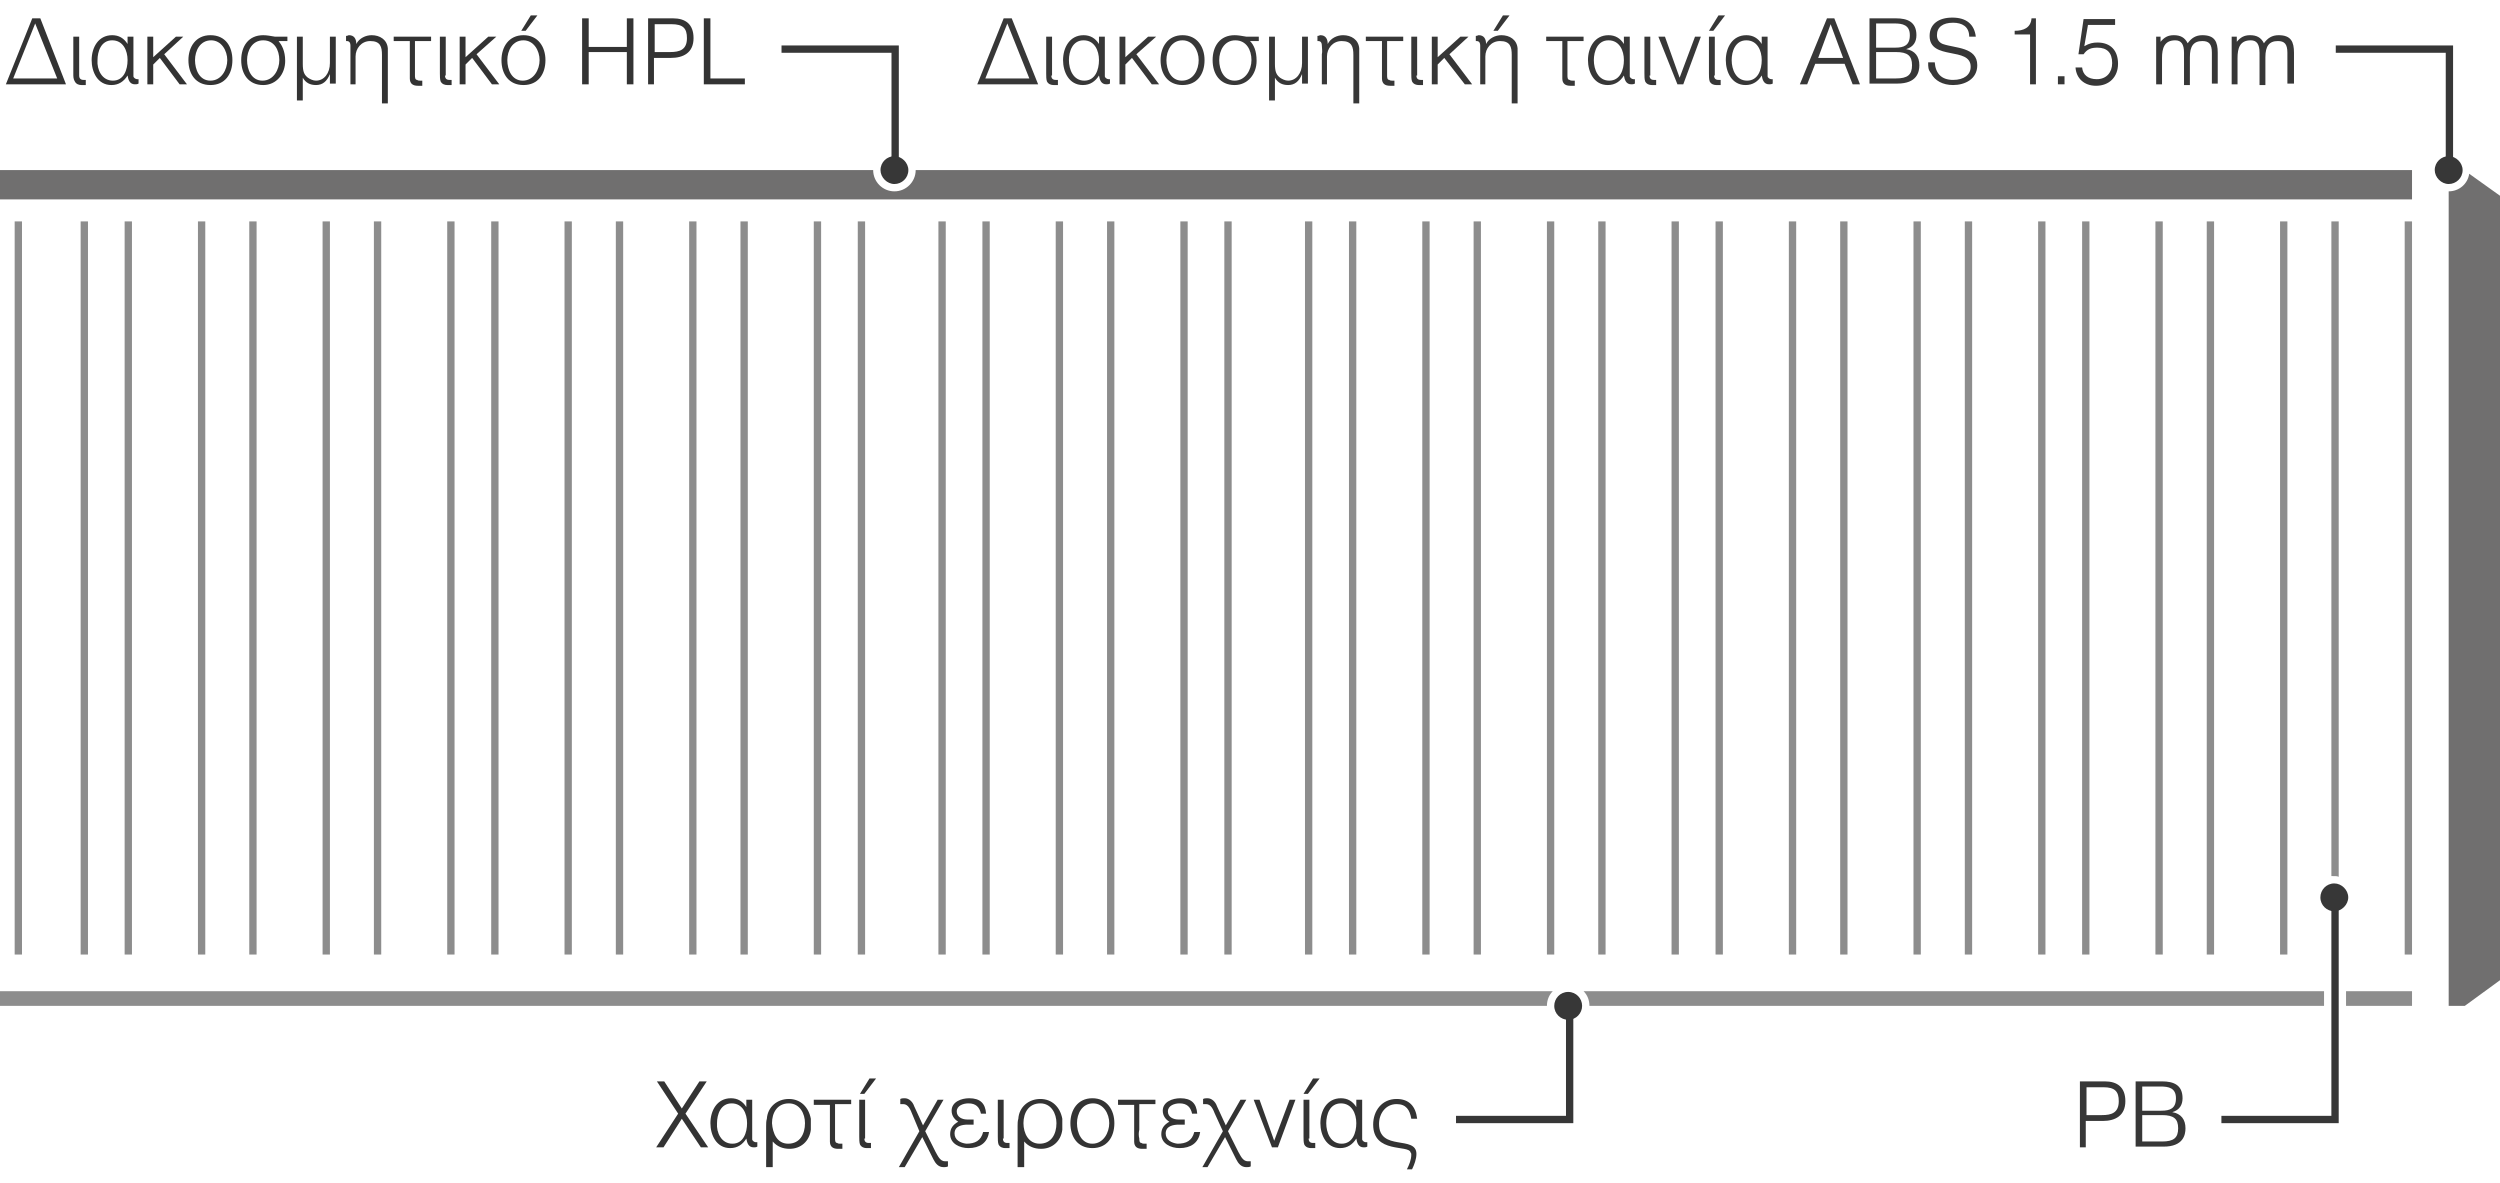 <?xml version="1.0" encoding="utf-8"?>
<!-- Generator: Adobe Illustrator 24.0.3, SVG Export Plug-In . SVG Version: 6.00 Build 0)  -->
<svg version="1.1" xmlns="http://www.w3.org/2000/svg" xmlns:xlink="http://www.w3.org/1999/xlink" x="0px" y="0px"
	 viewBox="0 0 341 161.4" style="enable-background:new 0 0 341 161.4;" xml:space="preserve">
<style type="text/css">
	.st0{fill:#333333;}
	.st1{fill:#373737;}
	.st2{fill:#8D8D8D;}
	.st3{fill:none;stroke:#373737;}
	.st4{fill:#706F6F;}
</style>
<g id="Layer_1">
	<g>
		<path class="st0" d="M89.6,147.5h1l2.4,3.7l2.4-3.7h1l-2.9,4.4l3.1,4.6h-1l-2.6-3.9l-2.5,3.9h-1l3-4.6L89.6,147.5z"/>
		<path class="st0" d="M102.6,150v4.5c0,0.3,0,0.6,0,0.9c0,0.2,0.3,0.4,0.5,0.4h0.2v0.6c-0.2,0.1-0.3,0.1-0.5,0.1
			c-0.7,0-0.9-0.6-1-1.2c-0.5,0.8-1.2,1.3-2.2,1.3c-1.9,0-2.7-1.8-2.7-3.4c0-1.7,0.9-3.4,2.8-3.4c0.9,0,1.6,0.4,2.1,1.2v-1H102.6z
			 M99.9,156c1.5,0,2-1.5,2-2.8c0-1.3-0.6-2.7-2.1-2.7c-1.5,0-2,1.5-2,2.7C97.7,154.5,98.4,156,99.9,156z"/>
		<path class="st0" d="M104.5,159.1v-5.5c0-0.3,0-0.7,0.1-1c0.1-1.6,1.4-2.7,3-2.7c1.6,0,2.7,1.1,3,2.7c0,0.3,0,0.3,0,0.7
			c0,0.4,0,0.9,0,0.8c-0.2,1.6-1.4,2.6-2.9,2.6c-0.9,0-1.7-0.3-2.3-1v3.5H104.5z M107.5,156c1.6,0,2.3-1.3,2.3-2.8
			c0-1.3-0.7-2.7-2.2-2.7c-1.6,0-2.3,1.3-2.3,2.7C105.4,154.6,106,156,107.5,156z"/>
		<path class="st0" d="M113.9,155.3c0,0.2,0,0.6,0.3,0.6c0.1,0.1,0.3,0.1,0.4,0.1c0.1,0,0.2,0,0.3,0v0.7c-0.2,0-0.4,0-0.6,0
			c-0.7,0-1.1-0.3-1.1-1c0-0.3,0-0.6,0-0.9v-4.1h-2.2V150h5.1v0.6h-2.2v3.5C113.9,154.5,113.9,154.9,113.9,155.3z"/>
		<path class="st0" d="M117.9,155.3c0,0.4,0.2,0.6,0.6,0.6c0.1,0,0.2,0,0.3,0v0.7c-0.2,0-0.4,0-0.6,0c-0.3,0-0.7-0.1-0.9-0.5
			c-0.1-0.3-0.1-0.7-0.1-1.1V150h0.8V155.3z M118.6,147.1h0.9l-1.6,2.1h-0.6L118.6,147.1z"/>
		<path class="st0" d="M124.4,151.9c-0.2-0.5-0.5-1.3-1.2-1.3c-0.2,0-0.3,0-0.4,0v-0.7c0.2-0.1,0.4-0.1,0.6-0.1
			c0.6,0,1.1,0.5,1.3,1.1l1.2,2.6l2-3.5h0.8l-2.5,4.3l1.4,2.8c0.3,0.5,0.6,1.3,1.3,1.3c0.1,0,0.3,0,0.4,0v0.7
			c-0.2,0.1-0.4,0.1-0.6,0.1c-0.7,0-1.1-0.5-1.4-1.1l-1.5-3l-2.4,4.1h-0.8l2.8-4.9L124.4,151.9z"/>
		<path class="st0" d="M132.1,150.5c-0.7,0-1.6,0.3-1.6,1.1c0,0.8,0.8,1.1,1.4,1.1h0.9v0.7h-0.8c-0.8,0-1.8,0.2-1.8,1.2
			c0,0.9,0.8,1.3,1.6,1.4c1.2,0,2-0.4,2.3-1.6h0.8c-0.2,1.5-1.3,2.2-2.8,2.2c-1.2,0-2.5-0.6-2.5-1.9c0-0.8,0.4-1.3,1.1-1.7
			c-0.5-0.3-0.9-0.8-0.9-1.5c0-1.2,1.3-1.7,2.4-1.7c1.5,0,2.2,0.7,2.3,2.1h-0.7C133.6,151,133.1,150.5,132.1,150.5z"/>
		<path class="st0" d="M136.8,155.3c0,0.4,0.2,0.6,0.6,0.6c0.1,0,0.2,0,0.3,0v0.7c-0.2,0-0.4,0-0.6,0c-0.3,0-0.7-0.1-0.9-0.5
			c-0.1-0.3-0.1-0.7-0.1-1.1V150h0.8V155.3z"/>
		<path class="st0" d="M138.8,159.1v-5.5c0-0.3,0-0.7,0.1-1c0.1-1.6,1.4-2.7,3-2.7c1.6,0,2.7,1.1,3,2.7c0,0.3,0,0.3,0,0.7
			c0,0.4,0,0.9,0,0.8c-0.2,1.6-1.4,2.6-2.9,2.6c-0.9,0-1.7-0.3-2.3-1v3.5H138.8z M141.8,156c1.6,0,2.3-1.3,2.3-2.8
			c0-1.3-0.7-2.7-2.2-2.7c-1.6,0-2.3,1.3-2.3,2.7C139.6,154.6,140.3,156,141.8,156z"/>
		<path class="st0" d="M152,153.2c0,1.9-1,3.4-3,3.4c-2,0-3-1.5-3-3.4c0-1.8,1-3.4,3-3.4C151,149.8,152,151.4,152,153.2z
			 M151.3,153.2c0-1.3-0.8-2.7-2.2-2.7c-1.5,0-2.2,1.4-2.2,2.7c0,1.3,0.6,2.8,2.1,2.8C150.5,156,151.3,154.5,151.3,153.2z"/>
		<path class="st0" d="M155.4,155.3c0,0.2,0,0.6,0.3,0.6c0.1,0.1,0.3,0.1,0.4,0.1c0.1,0,0.2,0,0.3,0v0.7c-0.2,0-0.4,0-0.6,0
			c-0.7,0-1.1-0.3-1.1-1c0-0.3,0-0.6,0-0.9v-4.1h-2.2V150h5.1v0.6h-2.2v3.5C155.3,154.5,155.3,154.9,155.4,155.3z"/>
		<path class="st0" d="M160.9,150.5c-0.7,0-1.6,0.3-1.6,1.1c0,0.8,0.8,1.1,1.4,1.1h0.9v0.7h-0.8c-0.8,0-1.8,0.2-1.8,1.2
			c0,0.9,0.8,1.3,1.6,1.4c1.2,0,2-0.4,2.3-1.6h0.8c-0.2,1.5-1.3,2.2-2.8,2.2c-1.2,0-2.5-0.6-2.5-1.9c0-0.8,0.4-1.3,1.1-1.7
			c-0.5-0.3-0.9-0.8-0.9-1.5c0-1.2,1.3-1.7,2.4-1.7c1.5,0,2.2,0.7,2.3,2.1h-0.7C162.4,151,161.9,150.5,160.9,150.5z"/>
		<path class="st0" d="M165.7,151.9c-0.2-0.5-0.5-1.3-1.2-1.3c-0.2,0-0.3,0-0.4,0v-0.7c0.2-0.1,0.4-0.1,0.6-0.1
			c0.6,0,1.1,0.5,1.3,1.1l1.2,2.6l2-3.5h0.8l-2.5,4.3l1.4,2.8c0.3,0.5,0.6,1.3,1.3,1.3c0.1,0,0.3,0,0.4,0v0.7
			c-0.2,0.1-0.4,0.1-0.6,0.1c-0.7,0-1.1-0.5-1.4-1.1l-1.5-3l-2.4,4.1H164l2.8-4.9L165.7,151.9z"/>
		<path class="st0" d="M171.8,150l2,5.6l2.1-5.6h0.8l-2.4,6.5h-0.8L171,150H171.8z"/>
		<path class="st0" d="M178.5,155.3c0,0.4,0.2,0.6,0.6,0.6c0.1,0,0.2,0,0.3,0v0.7c-0.2,0-0.4,0-0.6,0c-0.3,0-0.7-0.1-0.9-0.5
			c-0.1-0.3-0.1-0.7-0.1-1.1V150h0.8V155.3z M179.1,147.1h0.9l-1.6,2.1h-0.6L179.1,147.1z"/>
		<path class="st0" d="M185.8,150v4.5c0,0.3,0,0.6,0,0.9c0,0.2,0.3,0.4,0.5,0.4h0.2v0.6c-0.2,0.1-0.3,0.1-0.5,0.1
			c-0.7,0-0.9-0.6-1-1.2c-0.5,0.8-1.2,1.3-2.2,1.3c-1.9,0-2.7-1.8-2.7-3.4c0-1.7,0.9-3.4,2.8-3.4c0.9,0,1.6,0.4,2.1,1.2v-1H185.8z
			 M183,156c1.5,0,2-1.5,2-2.8c0-1.3-0.6-2.7-2.1-2.7c-1.5,0-2,1.5-2,2.7C180.9,154.5,181.5,156,183,156z"/>
		<path class="st0" d="M190.5,150.6c-1.5,0-2.4,1.3-2.4,2.7c0,3.8,5.1,1.5,5.1,4.1c0,0.7-0.3,1.5-0.6,2.1h-0.7
			c0.3-0.6,0.6-1.3,0.6-2c0-0.1,0-0.2-0.1-0.3c-0.2-1.1-5.1,0.2-5.1-3.8c0-1.9,1.2-3.5,3.2-3.5c1.7,0,2.6,1,2.8,2.7h-0.8
			C192.3,151.4,191.8,150.6,190.5,150.6z"/>
	</g>
	<g>
		<path class="st0" d="M9,11.5H0.8l3.6-9h1.1L9,11.5z M7.8,10.7l-3-7.5l-3,7.5H7.8z"/>
		<path class="st0" d="M10.8,10.3c0,0.4,0.2,0.6,0.6,0.6c0.1,0,0.2,0,0.3,0v0.7c-0.2,0-0.4,0-0.6,0c-0.3,0-0.7-0.1-0.9-0.5
			C10,10.8,10,10.4,10,10.1V5h0.8V10.3z"/>
		<path class="st0" d="M18.2,5v4.5c0,0.3,0,0.6,0,0.9c0,0.2,0.3,0.4,0.5,0.4h0.2v0.6c-0.2,0.1-0.3,0.1-0.5,0.1c-0.7,0-0.9-0.6-1-1.2
			c-0.5,0.8-1.2,1.3-2.2,1.3c-1.9,0-2.7-1.8-2.7-3.4c0-1.7,0.9-3.4,2.8-3.4c0.9,0,1.6,0.4,2.1,1.2V5H18.2z M15.4,11
			c1.5,0,2-1.5,2-2.8c0-1.3-0.6-2.7-2.1-2.7c-1.5,0-2,1.5-2,2.7C13.2,9.5,13.9,11,15.4,11z"/>
		<path class="st0" d="M20.9,7.8L24,5H25l-2.6,2.4l3.1,4.1h-1l-2.7-3.6l-0.9,0.9v2.7h-0.8V5h0.8V7.8z"/>
		<path class="st0" d="M31.7,8.2c0,1.9-1,3.4-3,3.4c-2,0-3-1.5-3-3.4c0-1.8,1-3.4,3-3.4C30.8,4.8,31.7,6.4,31.7,8.2z M31,8.2
			c0-1.3-0.8-2.7-2.2-2.7c-1.5,0-2.2,1.4-2.2,2.7c0,1.3,0.6,2.8,2.1,2.8C30.2,11,31,9.5,31,8.2z"/>
		<path class="st0" d="M38.9,8.3c0,1.8-1.2,3.3-3,3.3c-2,0-3-1.5-3-3.4s1-3.4,3-3.4c0.5,0,1,0.1,1.6,0.2h1.7v0.6H38
			C38.4,6.1,38.9,6.9,38.9,8.3z M38.1,8.2c0-1.4-0.7-2.7-2.2-2.7c-1.5,0-2.2,1.4-2.2,2.7c0,1.3,0.6,2.8,2.1,2.8
			C37.3,11,38.1,9.5,38.1,8.2z"/>
		<path class="st0" d="M40.5,5h0.8v3.7c0,1.1,0.2,1.5,0.7,1.9c0.3,0.2,0.7,0.4,1.1,0.4c1.1,0,1.9-1,1.9-2.4V5h0.8v6.4H45v-1.3
			c-0.4,1-1,1.5-1.9,1.5c-0.8,0-1.4-0.3-1.8-1v3.1h-0.8V5z"/>
		<path class="st0" d="M47.8,6.2c0-0.3-0.1-0.6-0.5-0.6c0,0-0.1,0-0.1,0V4.9c0.2,0,0.3-0.1,0.4-0.1c0.7,0,1,0.5,1,1.2
			c0.4-0.8,1.3-1.2,2.1-1.2c1.1,0,2.1,0.6,2.2,1.8c0,0.3,0,0.6,0,1v6.5h-0.8V7.5c0-1.1-0.2-1.9-1.6-1.9c-1.2,0-2,1-2,2.1v3.8h-0.7
			V7.4C47.8,7,47.8,6.6,47.8,6.2z"/>
		<path class="st0" d="M56.6,10.3c0,0.2,0,0.6,0.3,0.6c0.1,0.1,0.3,0.1,0.4,0.1c0.1,0,0.2,0,0.3,0v0.7c-0.2,0-0.4,0-0.6,0
			c-0.7,0-1.1-0.3-1.1-1c0-0.3,0-0.6,0-0.9V5.6h-2.2V5h5.1v0.6h-2.2v3.5C56.6,9.5,56.6,9.9,56.6,10.3z"/>
		<path class="st0" d="M60.7,10.3c0,0.4,0.2,0.6,0.6,0.6c0.1,0,0.2,0,0.3,0v0.7c-0.2,0-0.4,0-0.6,0c-0.3,0-0.7-0.1-0.9-0.5
			c-0.1-0.3-0.1-0.7-0.1-1.1V5h0.8V10.3z"/>
		<path class="st0" d="M63.5,7.8L66.6,5h1.1L65,7.4l3.1,4.1h-1l-2.7-3.6l-0.9,0.9v2.7h-0.8V5h0.8V7.8z"/>
		<path class="st0" d="M74.4,8.2c0,1.9-1,3.4-3,3.4c-2,0-3-1.5-3-3.4c0-1.8,1-3.4,3-3.4C73.4,4.8,74.4,6.4,74.4,8.2z M73.6,8.2
			c0-1.3-0.8-2.7-2.2-2.7c-1.5,0-2.2,1.4-2.2,2.7c0,1.3,0.6,2.8,2.1,2.8C72.8,11,73.6,9.5,73.6,8.2z M72.4,2.1h0.9l-1.6,2.1h-0.6
			L72.4,2.1z"/>
		<path class="st0" d="M79.4,11.5v-9h0.9v3.9h5.2V2.5h0.9v9h-0.9V7.1h-5.2v4.4H79.4z"/>
		<path class="st0" d="M88.4,11.5v-9h3.4c1.7,0,2.8,0.8,2.8,2.7c0,2-1.4,2.7-3.1,2.7h-2.3v3.6H88.4z M89.3,7.1h2.1
			c1.3,0,2.3-0.3,2.3-1.9c0-1.3-0.5-1.9-2.1-1.9h-2.3V7.1z"/>
		<path class="st0" d="M96,2.5h0.9v8.2h4.7v0.8H96V2.5z"/>
	</g>
	<g>
		<path class="st1" d="M283.7,156.5v-9h3.4c1.7,0,2.8,0.8,2.8,2.7c0,2-1.4,2.7-3.1,2.7h-2.3v3.6H283.7z M284.6,152.1h2.1
			c1.3,0,2.3-0.3,2.3-1.9c0-1.3-0.5-1.9-2.1-1.9h-2.3V152.1z"/>
		<path class="st1" d="M291.3,156.5v-9h3.6c1.6,0,2.8,0.5,2.8,2.3c0,0.9-0.4,1.6-1.4,1.9c1.2,0.2,1.8,1,1.8,2.2c0,0.9-0.3,2.5-3,2.5
			H291.3z M292.2,151.5h2.6c1.2,0,2-0.3,2-1.7c0-1.4-1-1.6-2.1-1.6h-2.5V151.5z M292.2,155.7h2.7c1.6,0,2.2-0.5,2.2-1.8
			c0-1.3-0.6-1.8-2.2-1.8h-2.7V155.7z"/>
	</g>
</g>
<g id="CUT">
	<g>
		<rect x="211" y="30.2" class="st2" width="1" height="100"/>
		<rect x="201" y="30.2" class="st2" width="1" height="100"/>
		<rect x="234" y="30.2" class="st2" width="1" height="100"/>
		<rect x="228" y="30.2" class="st2" width="1" height="100"/>
		<rect x="244" y="30.2" class="st2" width="1" height="100"/>
		<rect x="194" y="30.2" class="st2" width="1" height="100"/>
		<rect x="161" y="30.2" class="st2" width="1" height="100"/>
		<rect x="167" y="30.2" class="st2" width="1" height="100"/>
		<rect x="178" y="30.2" class="st2" width="1" height="100"/>
		<rect x="184" y="30.2" class="st2" width="1" height="100"/>
		<rect x="278" y="30.2" class="st2" width="1" height="100"/>
		<rect x="294" y="30.2" class="st2" width="1" height="100"/>
		<rect x="301" y="30.2" class="st2" width="1" height="100"/>
		<rect x="311" y="30.2" class="st2" width="1" height="100"/>
		<path class="st2" d="M216,135.2c0.5,0.5,0.8,1.2,0.8,2c0,0,0,0,0,0H317v-2H216z"/>
		<path class="st2" d="M318.4,119.5c0.2,0,0.4,0,0.6,0.1V30.2h-1v89.3C318.1,119.5,318.2,119.5,318.4,119.5z"/>
		<rect x="268" y="30.2" class="st2" width="1" height="100"/>
		<rect x="251" y="30.2" class="st2" width="1" height="100"/>
		<rect x="261" y="30.2" class="st2" width="1" height="100"/>
		<rect x="151" y="30.2" class="st2" width="1" height="100"/>
		<rect x="284" y="30.2" class="st2" width="1" height="100"/>
		<rect x="218" y="30.2" class="st2" width="1" height="100"/>
		<rect x="27" y="30.2" class="st2" width="1" height="100"/>
		<rect x="17" y="30.2" class="st2" width="1" height="100"/>
		<rect x="51" y="30.2" class="st2" width="1" height="100"/>
		<rect x="11" y="30.2" class="st2" width="1" height="100"/>
		<rect x="34" y="30.2" class="st2" width="1" height="100"/>
		<rect x="44" y="30.2" class="st2" width="1" height="100"/>
		<rect x="320" y="135.2" class="st2" width="9" height="2"/>
		<rect x="2" y="30.2" class="st2" width="1" height="100"/>
		<rect x="328" y="30.2" class="st2" width="1" height="100"/>
		<path class="st2" d="M211,137.2c0-0.8,0.3-1.5,0.8-2H0v2L211,137.2C211,137.2,211,137.2,211,137.2z"/>
		<rect x="101" y="30.2" class="st2" width="1" height="100"/>
		<rect x="117" y="30.2" class="st2" width="1" height="100"/>
		<rect x="61" y="30.2" class="st2" width="1" height="100"/>
		<rect x="144" y="30.2" class="st2" width="1" height="100"/>
		<rect x="128" y="30.2" class="st2" width="1" height="100"/>
		<rect x="134" y="30.2" class="st2" width="1" height="100"/>
		<rect x="111" y="30.2" class="st2" width="1" height="100"/>
		<rect x="67" y="30.2" class="st2" width="1" height="100"/>
		<rect x="94" y="30.2" class="st2" width="1" height="100"/>
		<rect x="77" y="30.2" class="st2" width="1" height="100"/>
		<rect x="84" y="30.2" class="st2" width="1" height="100"/>
	</g>
</g>
<g id="K_x5C_">
	<g>
		<path class="st1" d="M213.9,135.3c-1.1,0-1.9,0.9-1.9,1.9c0,1.1,0.9,1.9,1.9,1.9c1.1,0,1.9-0.9,1.9-1.9
			C215.8,136.2,215,135.3,213.9,135.3z"/>
	</g>
	<polyline class="st3" points="198.6,152.7 214.1,152.7 214.1,137.2 	"/>
	<g>
		<path class="st1" d="M123.9,23.2c0,1.1-0.9,1.9-1.9,1.9s-1.9-0.9-1.9-1.9c0-1.1,0.9-1.9,1.9-1.9C123,21.3,123.9,22.2,123.9,23.2z"
			/>
	</g>
	<polyline class="st3" points="106.6,6.7 122.1,6.7 122.1,23.2 	"/>
	<g>
		<path class="st1" d="M318.4,120.5c-1.1,0-1.9,0.9-1.9,1.9c0,1.1,0.9,1.9,1.9,1.9s1.9-0.9,1.9-1.9
			C320.3,121.4,319.4,120.5,318.4,120.5z"/>
	</g>
	<polyline class="st3" points="303,152.7 318.5,152.7 318.5,122.2 	"/>
	<g>
		<path class="st4" d="M124.9,23.2C124.9,23.2,124.9,23.2,124.9,23.2c0,1.6-1.3,2.9-2.9,2.9s-2.9-1.3-2.9-2.9c0,0,0,0,0,0H0v4h328.8
			c0.1,0,0.1,0,0.2,0v-4c0,0,0,0,0,0H124.9z"/>
		<path class="st4" d="M336.8,23.7c-0.2,1.4-1.4,2.4-2.8,2.4v111.1h2.2l4.8-3.5v-107L336.8,23.7z"/>
	</g>
	<g>
		<path class="st1" d="M141.6,11.5h-8.3l3.6-9h1.1L141.6,11.5z M140.4,10.7l-3-7.5l-3,7.5H140.4z"/>
		<path class="st1" d="M143.4,10.3c0,0.4,0.2,0.6,0.6,0.6c0.1,0,0.2,0,0.3,0v0.7c-0.2,0-0.4,0-0.6,0c-0.3,0-0.7-0.1-0.9-0.5
			c-0.1-0.3-0.1-0.7-0.1-1.1V5h0.8V10.3z"/>
		<path class="st1" d="M150.7,5v4.5c0,0.3,0,0.6,0,0.9c0,0.2,0.3,0.4,0.5,0.4h0.2v0.6c-0.2,0.1-0.3,0.1-0.5,0.1
			c-0.7,0-0.9-0.6-1-1.2c-0.5,0.8-1.2,1.3-2.2,1.3c-1.9,0-2.7-1.8-2.7-3.4c0-1.7,0.9-3.4,2.8-3.4c0.9,0,1.6,0.4,2.1,1.2V5H150.7z
			 M147.9,11c1.5,0,2-1.5,2-2.8c0-1.3-0.6-2.7-2.1-2.7c-1.5,0-2,1.5-2,2.7C145.8,9.5,146.4,11,147.9,11z"/>
		<path class="st1" d="M153.5,7.8l3.1-2.8h1.1L155,7.4l3.1,4.1h-1l-2.7-3.6l-0.9,0.9v2.7h-0.8V5h0.8V7.8z"/>
		<path class="st1" d="M164.3,8.2c0,1.9-1,3.4-3,3.4c-2,0-3-1.5-3-3.4c0-1.8,1-3.4,3-3.4C163.3,4.8,164.3,6.4,164.3,8.2z M163.5,8.2
			c0-1.3-0.8-2.7-2.2-2.7c-1.5,0-2.2,1.4-2.2,2.7c0,1.3,0.6,2.8,2.1,2.8C162.8,11,163.5,9.5,163.5,8.2z"/>
		<path class="st1" d="M171.4,8.3c0,1.8-1.2,3.3-3,3.3c-2,0-3-1.5-3-3.4s1-3.4,3-3.4c0.5,0,1,0.1,1.6,0.2h1.7v0.6h-1.2
			C171,6.1,171.4,6.9,171.4,8.3z M170.7,8.2c0-1.4-0.7-2.7-2.2-2.7c-1.5,0-2.2,1.4-2.2,2.7c0,1.3,0.6,2.8,2.1,2.8
			C169.9,11,170.7,9.5,170.7,8.2z"/>
		<path class="st1" d="M173.1,5h0.8v3.7c0,1.1,0.2,1.5,0.7,1.9c0.3,0.2,0.7,0.4,1.1,0.4c1.1,0,1.9-1,1.9-2.4V5h0.8v6.4h-0.8v-1.3
			c-0.4,1-1,1.5-1.9,1.5c-0.8,0-1.4-0.3-1.8-1v3.1h-0.8V5z"/>
		<path class="st1" d="M180.3,6.2c0-0.3-0.1-0.6-0.5-0.6c0,0-0.1,0-0.1,0V4.9c0.2,0,0.3-0.1,0.4-0.1c0.7,0,1,0.5,1,1.2
			c0.4-0.8,1.3-1.2,2.1-1.2c1.1,0,2.1,0.6,2.2,1.8c0,0.3,0,0.6,0,1v6.5h-0.8V7.5c0-1.1-0.2-1.9-1.6-1.9c-1.2,0-2,1-2,2.1v3.8h-0.7
			V7.4C180.4,7,180.3,6.6,180.3,6.2z"/>
		<path class="st1" d="M189.2,10.3c0,0.2,0,0.6,0.3,0.6c0.1,0.1,0.3,0.1,0.4,0.1c0.1,0,0.2,0,0.3,0v0.7c-0.2,0-0.4,0-0.6,0
			c-0.7,0-1.1-0.3-1.1-1c0-0.3,0-0.6,0-0.9V5.6h-2.2V5h5.1v0.6h-2.2v3.5C189.2,9.5,189.2,9.9,189.2,10.3z"/>
		<path class="st1" d="M193.2,10.3c0,0.4,0.2,0.6,0.6,0.6c0.1,0,0.2,0,0.3,0v0.7c-0.2,0-0.4,0-0.6,0c-0.3,0-0.7-0.1-0.9-0.5
			c-0.1-0.3-0.1-0.7-0.1-1.1V5h0.8V10.3z"/>
		<path class="st1" d="M196.1,7.8l3.1-2.8h1.1l-2.6,2.4l3.1,4.1h-1L197,7.9l-0.9,0.9v2.7h-0.8V5h0.8V7.8z"/>
		<path class="st1" d="M201.9,6.2c0-0.3-0.1-0.6-0.5-0.6c0,0-0.1,0-0.1,0V4.9c0.2,0,0.3-0.1,0.4-0.1c0.7,0,1,0.5,1,1.2
			c0.4-0.8,1.3-1.2,2.1-1.2c1.1,0,2.1,0.6,2.2,1.8c0,0.3,0,0.6,0,1v6.5h-0.8V7.5c0-1.1-0.2-1.9-1.6-1.9c-1.2,0-2,1-2,2.1v3.8h-0.7
			V7.4C201.9,7,201.9,6.6,201.9,6.2z M205,2.1h0.9l-1.6,2.1h-0.6L205,2.1z"/>
		<path class="st1" d="M213.8,10.3c0,0.2,0,0.6,0.3,0.6c0.1,0.1,0.3,0.1,0.4,0.1c0.1,0,0.2,0,0.3,0v0.7c-0.2,0-0.4,0-0.6,0
			c-0.7,0-1.1-0.3-1.1-1c0-0.3,0-0.6,0-0.9V5.6h-2.2V5h5.1v0.6h-2.2v3.5C213.8,9.5,213.8,9.9,213.8,10.3z"/>
		<path class="st1" d="M222.3,5v4.5c0,0.3,0,0.6,0,0.9c0,0.2,0.3,0.4,0.5,0.4h0.2v0.6c-0.2,0.1-0.3,0.1-0.5,0.1
			c-0.7,0-0.9-0.6-1-1.2c-0.5,0.8-1.2,1.3-2.2,1.3c-1.9,0-2.7-1.8-2.7-3.4c0-1.7,0.9-3.4,2.8-3.4c0.9,0,1.6,0.4,2.1,1.2V5H222.3z
			 M219.5,11c1.5,0,2-1.5,2-2.8c0-1.3-0.6-2.7-2.1-2.7c-1.5,0-2,1.5-2,2.7C217.4,9.5,218,11,219.5,11z"/>
		<path class="st1" d="M225,10.3c0,0.4,0.2,0.6,0.6,0.6c0.1,0,0.2,0,0.3,0v0.7c-0.2,0-0.4,0-0.6,0c-0.3,0-0.7-0.1-0.9-0.5
			c-0.1-0.3-0.1-0.7-0.1-1.1V5h0.8V10.3z"/>
		<path class="st1" d="M227.1,5l2,5.6l2.1-5.6h0.8l-2.4,6.5h-0.8L226.2,5H227.1z"/>
		<path class="st1" d="M233.8,10.3c0,0.4,0.2,0.6,0.6,0.6c0.1,0,0.2,0,0.3,0v0.7c-0.2,0-0.4,0-0.6,0c-0.3,0-0.7-0.1-0.9-0.5
			c-0.1-0.3-0.1-0.7-0.1-1.1V5h0.8V10.3z M234.4,2.1h0.9l-1.6,2.1h-0.6L234.4,2.1z"/>
		<path class="st1" d="M241.1,5v4.5c0,0.3,0,0.6,0,0.9c0,0.2,0.3,0.4,0.5,0.4h0.2v0.6c-0.2,0.1-0.3,0.1-0.5,0.1
			c-0.7,0-0.9-0.6-1-1.2c-0.5,0.8-1.2,1.3-2.2,1.3c-1.9,0-2.7-1.8-2.7-3.4c0-1.7,0.9-3.4,2.8-3.4c0.9,0,1.6,0.4,2.1,1.2V5H241.1z
			 M238.3,11c1.5,0,2-1.5,2-2.8c0-1.3-0.6-2.7-2.1-2.7c-1.5,0-2,1.5-2,2.7C236.2,9.5,236.8,11,238.3,11z"/>
		<path class="st1" d="M249.2,2.5h1l3.5,9h-1l-1.1-2.8h-4l-1.1,2.8h-1L249.2,2.5z M251.4,7.9l-1.7-4.6L248,7.9H251.4z"/>
		<path class="st1" d="M255,11.5v-9h3.6c1.6,0,2.8,0.5,2.8,2.3c0,0.9-0.4,1.6-1.4,1.9c1.2,0.2,1.8,1,1.8,2.2c0,0.9-0.3,2.5-3,2.5
			H255z M255.9,6.5h2.6c1.2,0,2-0.3,2-1.7c0-1.4-1-1.6-2.1-1.6h-2.5V6.5z M255.9,10.7h2.7c1.6,0,2.2-0.5,2.2-1.8
			c0-1.3-0.6-1.8-2.2-1.8h-2.7V10.7z"/>
		<path class="st1" d="M263.9,8.5c0.1,1.5,0.9,2.4,2.5,2.4c1.5,0,2.4-0.7,2.4-1.8c0-2.8-5.6-0.8-5.6-4.2c0-1.6,1.2-2.5,3.1-2.5
			c1.9,0,3,0.9,3.2,2.6h-0.9c0-1.4-1-1.9-2.2-1.9c-1.4,0-2.2,0.6-2.2,1.7c0,0.6,0.3,1,0.8,1.2c1.7,0.6,4.7,0.4,4.7,2.9
			c0,1.9-1.7,2.7-3.3,2.7c-1.4,0-2.5-0.6-3-1.6C263,9.5,263,9.2,263,8.5H263.9z"/>
		<path class="st1" d="M276.9,4.7h-2.1V4.2c1.2,0,2.2-0.4,2.3-1.7h0.6v9h-0.8V4.7z"/>
		<path class="st1" d="M280.7,10.4h0.9v1.1h-0.9V10.4z"/>
		<path class="st1" d="M286,10.8c1.3,0,2.1-0.9,2.1-2.2c0-1.4-0.7-2.1-2-2.1c-0.9,0-1.4,0.2-1.9,0.9h-0.7l0.7-4.8h4.3v0.8h-3.7
			l-0.5,2.9c0.7-0.4,1.2-0.5,1.8-0.5c1.8,0,2.8,1.1,2.8,2.9c0,1.8-1.2,3-3,3c-1.6,0-2.7-1-2.8-2.5h0.9
			C284.1,10.2,284.8,10.8,286,10.8z"/>
		<path class="st1" d="M293.9,5h0.8v0.7c0.5-0.6,1-0.9,1.8-0.9c0.9,0,1.5,0.3,1.9,1.1c0.5-0.7,1.1-1.1,2-1.1c1.7,0,2.1,0.9,2.1,2.4
			v4.2h-0.8V7.2c0-1.2-0.4-1.6-1.3-1.6c-1.2,0-1.7,0.7-1.7,2.2v3.8h-0.8V7.2c0-1.2-0.4-1.7-1.2-1.7c-1.5,0-1.8,1.1-1.8,2.4v3.6h-0.8
			V5z"/>
		<path class="st1" d="M304.3,5h0.8v0.7c0.5-0.6,1-0.9,1.8-0.9c0.9,0,1.5,0.3,1.9,1.1c0.5-0.7,1.1-1.1,2-1.1c1.7,0,2.1,0.9,2.1,2.4
			v4.2H312V7.2c0-1.2-0.4-1.6-1.3-1.6c-1.2,0-1.7,0.7-1.7,2.2v3.8h-0.8V7.2c0-1.2-0.4-1.7-1.2-1.7c-1.5,0-1.8,1.1-1.8,2.4v3.6h-0.8
			V5z"/>
	</g>
	<g>
		<path class="st1" d="M335.9,23.2c0,1.1-0.9,1.9-1.9,1.9s-1.9-0.9-1.9-1.9c0-1.1,0.9-1.9,1.9-1.9C335,21.3,335.9,22.2,335.9,23.2z"
			/>
	</g>
	<polyline class="st3" points="318.6,6.7 334.1,6.7 334.1,23.2 	"/>
</g>
</svg>
